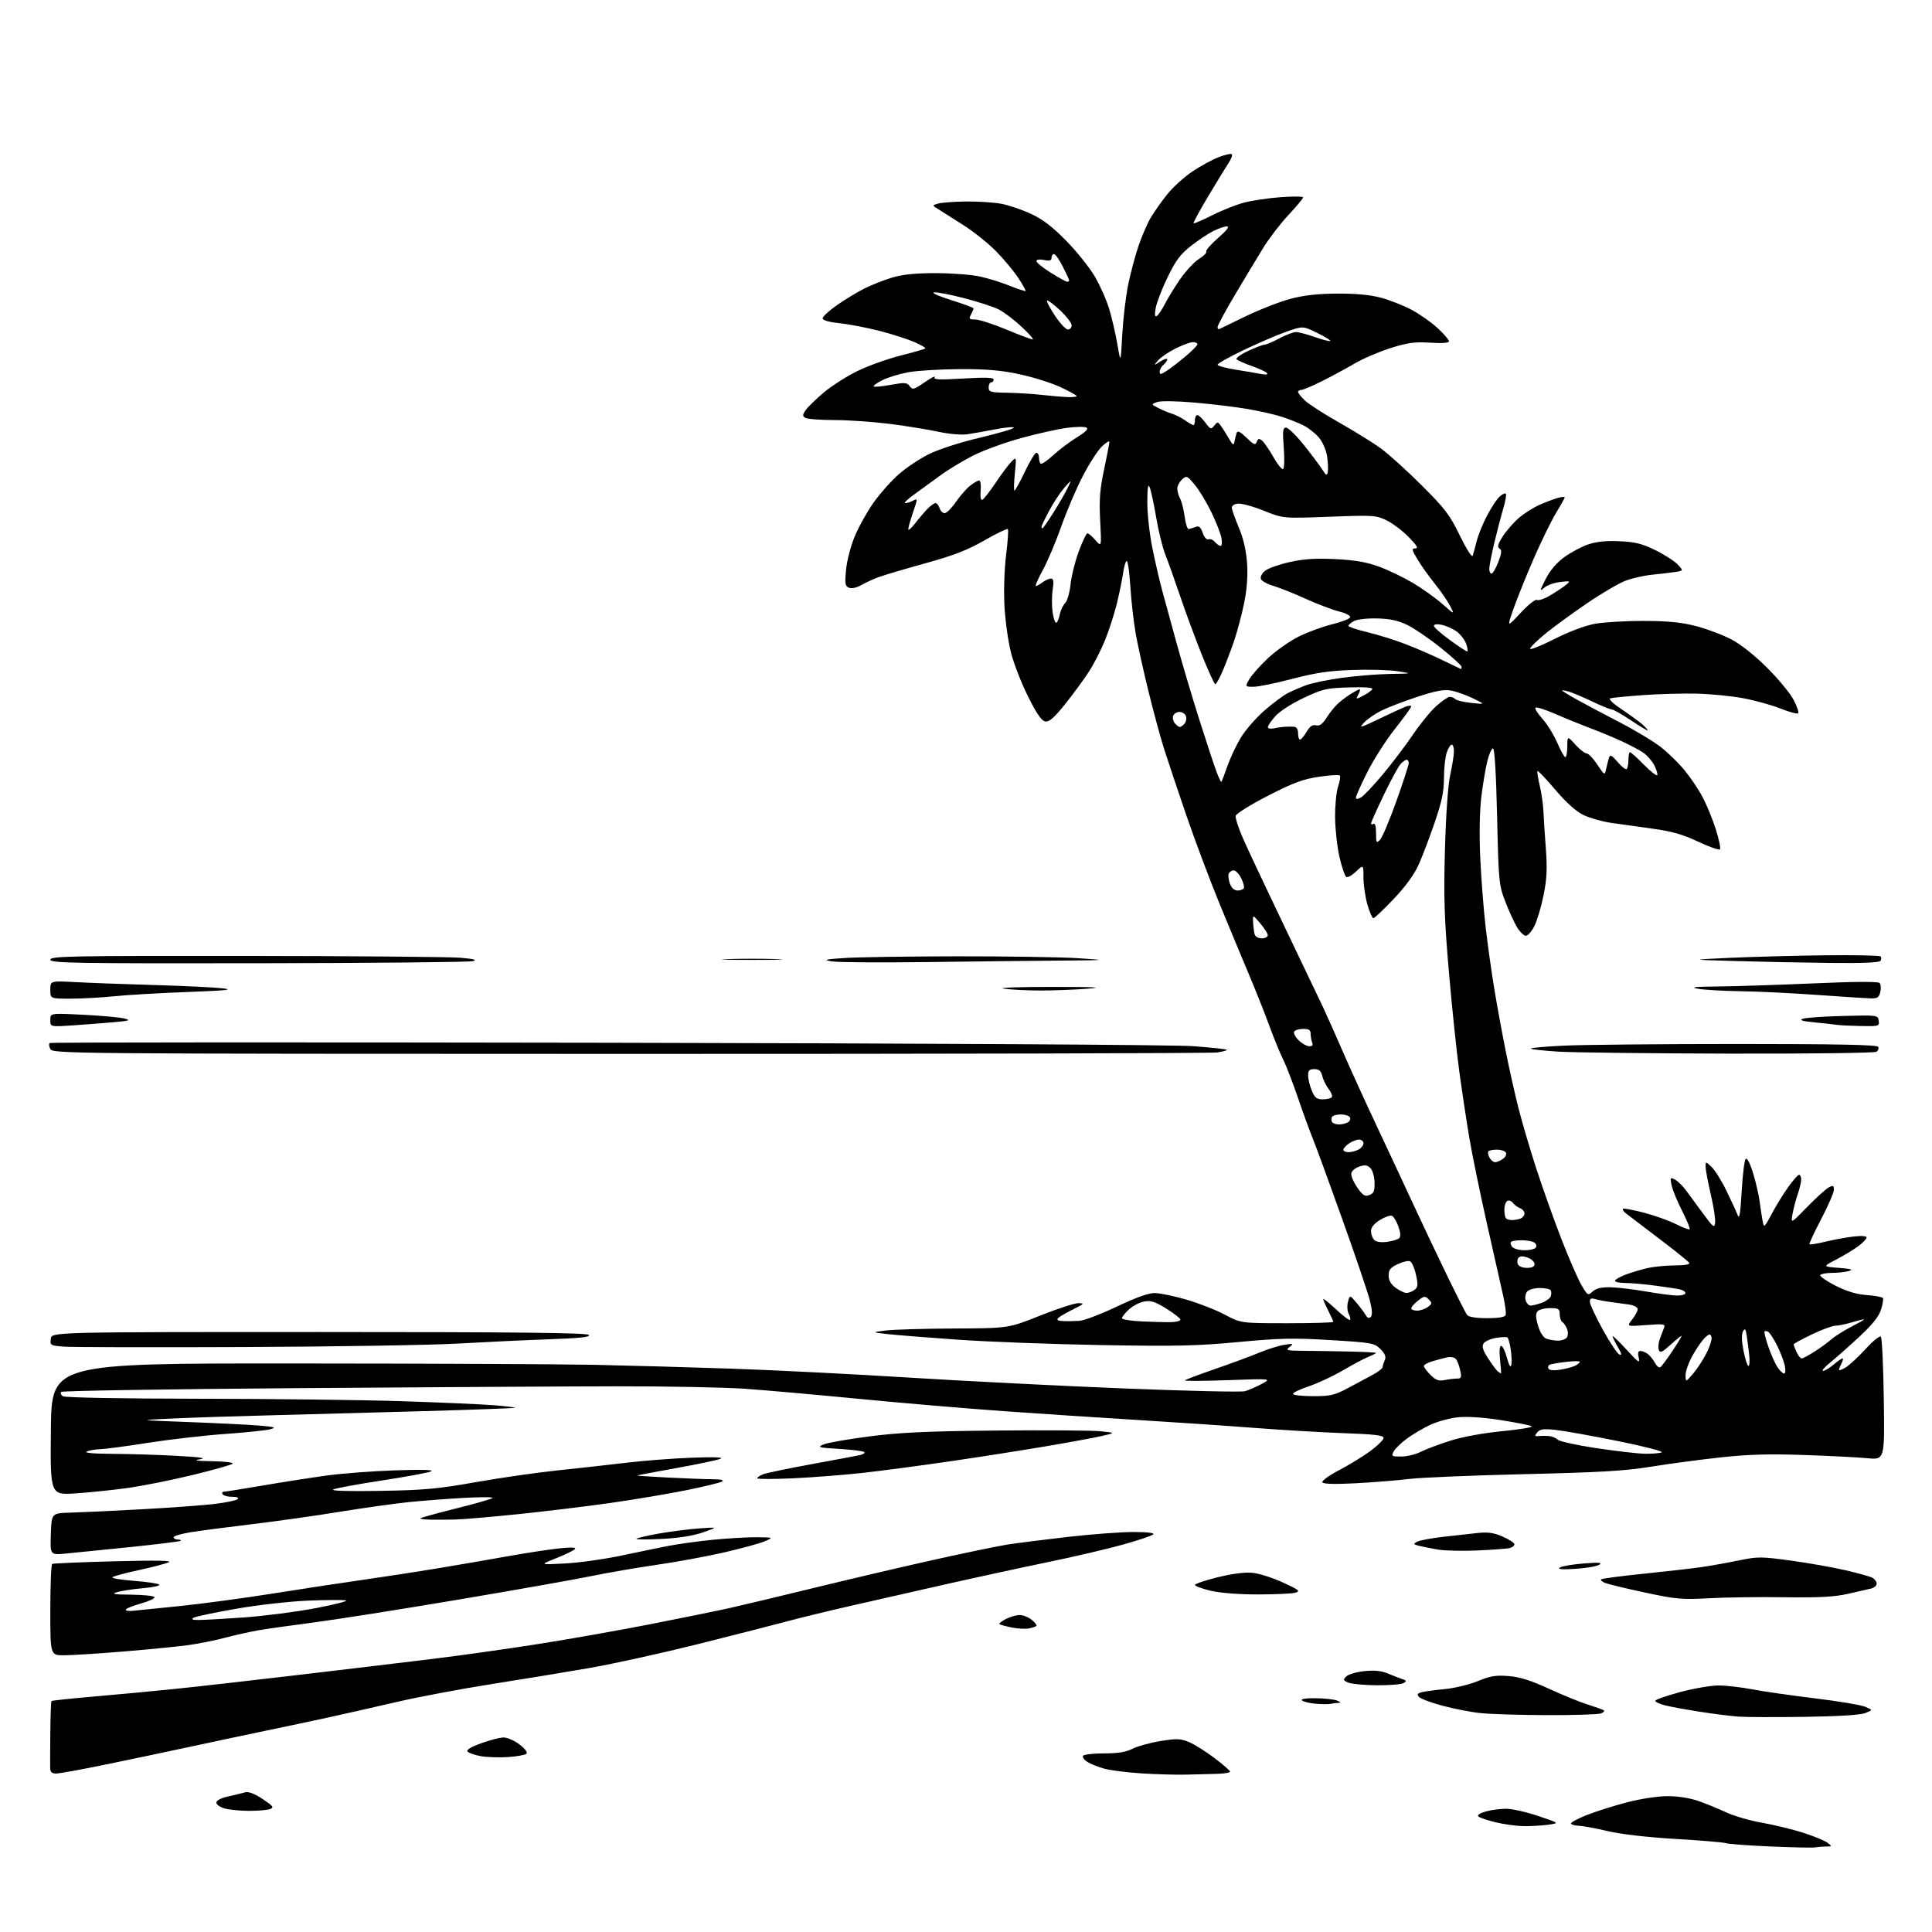 <?xml version="1.0" encoding="UTF-8" standalone="no"?>
<!-- Filename: 101e753f45c2db1d91d6eed7a93415293d1c7ed4bb3839187ea9cbce6f5db220.svg -->
<!-- Created with https://svgstud.io -->
<svg
  version="1.1"
  xmlns="http://www.w3.org/2000/svg"
  xmlns:xlink="http://www.w3.org/1999/xlink"
  xmlns:svg="http://www.w3.org/2000/svg"
  xmlns:rdf="http://www.w3.org/1999/02/22-rdf-syntax-ns#"
  xmlns:cc="http://creativecommons.org/ns#"
  xmlns:dc="http://purl.org/dc/elements/1.1/"
  viewBox="0 0 768 768"
  width="768"
  height="768"
  role="img"
  aria-labelledby="titleID descID"
>
  <title id="titleID">create a pattern of a sunset on the beach that has palm trees on the sides with the sun  setting over the horizon in the background</title>
  <desc id="descID">AI-generated SVG illustration: create a pattern of a sunset on the beach that has palm trees on the sides with the sun  setting over the horizon in the background, created on https://svgstud.io</desc>

  <rect width="100%" height="100%" fill="white" />


  <path stroke="none" fill="black" fill-rule="evenodd" d="M721.50,734.37C720.40,734.55 712.30,734.38 703.50,733.99C694.70,733.60 686.83,733.01 686.00,732.68C685.17,732.36 676.24,731.61 666.15,731.01C654.88,730.35 644.47,729.15 639.15,727.91C634.39,726.79 629.25,725.84 627.71,725.78C626.18,725.73 624.72,725.36 624.47,724.95C624.22,724.54 626.96,723.03 630.56,721.59C634.16,720.15 641.41,717.85 646.66,716.48C652.25,715.03 659.01,714.00 662.95,714.00C667.00,714.00 671.84,714.76 675.09,715.90C678.07,716.94 683.05,718.98 686.17,720.43C689.29,721.89 695.75,723.76 700.54,724.59C705.33,725.43 712.68,727.22 716.87,728.57C721.07,729.92 725.37,731.70 726.44,732.51C728.32,733.95 728.31,734.00 725.94,734.01C724.60,734.02 722.60,734.18 721.50,734.37zM605.61,725.92C602.80,725.87 597.81,725.18 594.52,724.39C591.23,723.59 588.14,722.54 587.65,722.05C587.13,721.53 588.37,720.71 590.63,720.09C592.76,719.49 596.39,719.01 598.70,719.01C601.01,719.00 606.74,720.29 611.43,721.87C619.96,724.73 619.96,724.73 615.34,725.37C612.80,725.71 608.42,725.96 605.61,725.92zM99.00,719.84C95.42,719.83 91.04,719.40 89.25,718.88C87.46,718.37 86.00,717.32 86.00,716.55C86.00,715.71 87.87,714.75 90.75,714.10C93.36,713.52 96.40,712.78 97.50,712.47C98.79,712.10 101.23,713.04 104.39,715.14C108.58,717.91 109.01,718.48 107.39,719.12C106.35,719.53 102.58,719.85 99.00,719.84zM471.50,705.44C467.65,705.54 459.77,705.32 454.00,704.97C448.23,704.61 441.48,703.76 439.00,703.08C436.52,702.40 433.47,701.18 432.22,700.37C430.96,699.57 430.20,698.48 430.53,697.96C430.85,697.43 434.60,697.00 438.85,697.00C444.39,697.00 447.60,696.48 450.20,695.15C452.20,694.13 457.20,692.76 461.31,692.09C467.77,691.05 469.32,691.11 472.63,692.49C474.73,693.37 479.27,696.21 482.70,698.79C486.14,701.38 488.96,703.84 488.98,704.25C488.99,704.66 486.64,705.06 483.75,705.13C480.86,705.21 475.35,705.35 471.50,705.44zM22.31,705.00C20.60,705.00 19.99,704.42 19.94,702.75C19.91,701.51 19.94,695.11 20.00,688.53C20.06,681.94 20.27,676.39 20.48,676.19C20.68,675.99 28.19,675.19 37.17,674.41C46.15,673.64 60.25,672.32 68.50,671.48C76.75,670.65 98.80,668.16 117.50,665.95C136.20,663.75 160.72,660.81 172.00,659.43C183.28,658.05 202.29,655.37 214.26,653.48C226.22,651.59 246.25,648.05 258.76,645.60C271.27,643.15 285.55,640.23 290.50,639.12C295.45,638.01 310.53,634.40 324.00,631.11C337.48,627.82 358.63,622.86 371.00,620.10C383.38,617.35 396.63,614.59 400.45,613.99C404.28,613.39 415.08,612.02 424.45,610.95C433.83,609.88 445.53,609.00 450.45,609.00C456.04,609.00 459.04,609.35 458.45,609.94C457.93,610.46 452.55,612.27 446.50,613.97C440.45,615.67 426.95,618.83 416.50,620.98C406.05,623.14 387.60,627.14 375.50,629.88C363.40,632.62 346.52,636.45 338.00,638.39C329.48,640.33 318.23,643.07 313.00,644.48C307.77,645.88 291.84,649.96 277.58,653.53C263.33,657.10 243.98,661.37 234.58,663.01C225.19,664.64 207.60,667.54 195.50,669.44C183.40,671.34 166.53,674.51 158.00,676.49C149.47,678.47 137.32,681.22 131.00,682.61C124.67,683.99 113.20,686.43 105.50,688.02C97.80,689.62 84.08,692.53 75.00,694.49C65.92,696.45 50.88,699.61 41.56,701.52C32.25,703.44 23.59,705.00 22.31,705.00zM201.93,698.46C198.39,698.68 193.58,698.53 191.23,698.12C188.88,697.70 186.50,696.90 185.93,696.33C185.23,695.63 186.89,694.58 191.20,693.00C194.67,691.73 198.71,690.68 200.19,690.68C201.67,690.67 204.52,691.92 206.52,693.45C208.70,695.11 209.80,696.60 209.26,697.14C208.77,697.63 205.47,698.23 201.93,698.46zM717.50,682.47C705.95,682.64 694.02,682.60 691.00,682.38C687.98,682.16 681.00,681.28 675.50,680.41C670.00,679.55 663.81,678.41 661.75,677.88C659.69,677.35 658.00,676.55 658.00,676.10C658.00,675.65 662.42,674.10 667.83,672.64C673.24,671.19 680.10,670.00 683.08,670.00C686.06,670.00 692.06,670.68 696.41,671.51C700.76,672.35 712.00,673.96 721.39,675.11C730.78,676.25 739.82,677.76 741.48,678.47C744.50,679.75 744.50,679.75 741.50,680.96C739.59,681.73 730.87,682.28 717.50,682.47zM615.00,681.79C604.27,681.76 592.35,681.39 588.50,680.98C584.65,680.58 577.81,679.24 573.29,678.02C568.78,676.80 564.60,675.22 564.01,674.52C563.21,673.54 563.50,673.09 565.22,672.66C566.48,672.35 570.65,671.79 574.50,671.42C578.35,671.04 584.20,669.62 587.50,668.25C592.41,666.22 594.62,665.86 599.68,666.26C604.16,666.62 608.55,668.00 615.68,671.28C621.08,673.77 627.98,676.58 631.00,677.53C634.02,678.49 636.92,679.51 637.43,679.81C637.95,680.10 637.50,680.69 636.43,681.10C635.37,681.52 625.73,681.83 615.00,681.79zM528.83,677.32C528.10,677.49 525.48,677.47 523.00,677.26C520.52,677.05 518.07,676.45 517.55,675.94C516.96,675.35 519.03,675.03 523.05,675.07C526.60,675.11 530.40,675.53 531.50,676.00C533.10,676.69 533.16,676.87 531.83,676.93C530.91,676.97 529.56,677.14 528.83,677.32zM547.50,669.92C542.55,669.89 537.41,669.44 536.07,668.90C533.89,668.03 533.80,667.77 535.16,666.41C536.00,665.57 539.24,664.62 542.36,664.30C546.37,663.89 549.14,664.17 551.77,665.27C553.82,666.13 556.39,667.12 557.47,667.47C559.12,668.00 559.20,668.26 557.97,669.04C557.16,669.55 552.45,669.95 547.50,669.92zM25.44,658.00C20.00,658.00 20.00,658.00 20.00,640.06C20.00,630.19 20.34,621.92 20.75,621.68C21.16,621.45 32.30,620.98 45.50,620.64C62.64,620.20 68.79,620.33 67.00,621.07C65.62,621.65 60.23,623.05 55.00,624.18C49.77,625.31 45.14,626.56 44.70,626.97C44.26,627.37 48.08,628.02 53.20,628.41C58.31,628.79 62.86,629.46 63.30,629.90C63.74,630.34 60.81,630.99 56.80,631.34C52.78,631.69 48.15,632.40 46.50,632.91C44.12,633.64 45.30,633.85 52.19,633.91C56.97,633.96 61.12,634.39 61.42,634.87C61.72,635.35 59.27,636.50 55.98,637.43C52.69,638.35 50.00,639.45 50.00,639.88C50.00,640.30 51.24,640.51 52.75,640.33C54.26,640.16 62.47,639.32 71.00,638.48C79.53,637.63 96.40,635.37 108.50,633.45C120.60,631.52 137.03,629.03 145.00,627.90C152.97,626.77 166.03,624.76 174.00,623.44C181.97,622.11 194.57,619.94 202.00,618.61C209.43,617.28 218.65,615.87 222.50,615.48C227.35,614.99 229.19,615.10 228.50,615.82C227.95,616.39 224.57,618.03 221.00,619.45C214.50,622.04 214.50,622.04 224.50,621.51C230.00,621.23 239.90,619.86 246.50,618.47C253.10,617.08 261.65,615.32 265.50,614.56C269.35,613.79 277.42,612.68 283.42,612.08C289.43,611.49 297.31,611.04 300.92,611.08C307.50,611.16 307.50,611.16 304.02,612.68C302.11,613.51 294.91,615.49 288.02,617.07C281.14,618.66 268.98,620.90 261.00,622.05C253.03,623.20 241.32,625.22 235.00,626.53C228.68,627.84 204.82,632.06 182.00,635.91C159.18,639.76 133.30,643.84 124.50,644.98C115.70,646.12 105.80,647.53 102.50,648.11C99.20,648.69 93.35,650.00 89.50,651.02C85.65,652.05 79.12,653.36 75.00,653.94C70.88,654.51 59.26,655.66 49.19,656.49C39.12,657.32 28.43,658.00 25.44,658.00zM409.00,647.33C407.62,647.60 404.53,647.42 402.11,646.94C399.70,646.45 397.52,645.85 397.27,645.60C397.02,645.35 398.18,644.44 399.86,643.57C401.53,642.71 404.00,642.00 405.34,642.00C406.68,642.00 408.84,642.86 410.14,643.91C411.44,644.97 412.27,646.05 412.00,646.33C411.72,646.61 410.37,647.06 409.00,647.33zM78.81,643.97C80.63,643.99 88.73,643.54 96.81,642.97C104.89,642.40 117.80,640.74 125.50,639.27C133.20,637.80 138.60,636.41 137.50,636.18C136.40,635.95 129.65,635.99 122.50,636.27C115.34,636.56 102.54,638.00 94.00,639.49C85.47,640.97 77.83,642.58 77.00,643.06C75.92,643.69 76.43,643.95 78.81,643.97zM679.50,635.32C668.59,635.92 666.27,635.71 654.00,633.08C646.58,631.49 639.41,629.77 638.08,629.26C636.75,628.75 636.07,628.08 636.58,627.77C637.09,627.46 644.70,626.47 653.50,625.57C662.30,624.66 672.42,623.51 676.00,623.00C679.58,622.50 686.27,621.31 690.87,620.36C698.81,618.73 699.92,618.73 711.87,620.36C718.82,621.31 728.55,623.02 733.50,624.17C738.45,625.31 743.29,626.66 744.25,627.16C745.21,627.66 746.00,628.72 746.00,629.52C746.00,630.31 744.99,631.20 743.75,631.48C742.51,631.77 738.35,632.72 734.50,633.59C729.20,634.80 723.14,635.12 709.50,634.93C699.60,634.78 686.10,634.96 679.50,635.32zM500.00,633.81C492.40,633.82 485.05,633.24 481.25,632.34C477.81,631.53 475.00,630.49 475.00,630.04C475.00,629.59 479.07,628.22 484.04,626.99C489.75,625.58 494.85,624.92 497.86,625.21C500.48,625.46 505.93,627.20 509.98,629.06C516.43,632.03 517.04,632.53 514.92,633.12C513.59,633.50 506.88,633.81 500.00,633.81zM626.19,623.64C620.84,623.98 618.97,623.82 620.06,623.12C620.91,622.57 625.19,621.84 629.56,621.50C635.71,621.02 637.09,621.14 635.69,622.02C634.70,622.65 630.42,623.38 626.19,623.64zM26.21,617.56C19.92,618.17 19.92,618.17 20.21,609.83C20.50,601.50 20.50,601.50 28.00,601.30C32.12,601.19 44.72,600.60 56.00,599.98C67.28,599.37 80.33,598.42 85.00,597.88C89.67,597.33 93.93,596.46 94.45,595.94C95.05,595.35 94.23,595.00 92.26,595.00C90.53,595.00 88.84,594.55 88.50,594.00C88.16,593.45 88.33,593.00 88.88,593.00C89.43,593.00 96.32,591.90 104.19,590.56C112.06,589.21 123.57,587.41 129.77,586.56C135.96,585.70 148.34,584.77 157.27,584.48C167.97,584.13 172.77,584.27 171.36,584.90C170.18,585.43 161.40,587.05 151.86,588.51C142.31,589.96 133.60,591.57 132.50,592.07C131.24,592.64 138.13,592.86 151.00,592.65C168.54,592.36 174.03,591.86 189.02,589.20C198.66,587.49 213.28,585.38 221.52,584.52C229.76,583.66 242.12,582.28 249.00,581.46C255.88,580.64 267.57,579.73 275.00,579.46C283.77,579.13 287.77,579.28 286.41,579.88C285.26,580.40 277.29,582.07 268.69,583.61C260.10,585.14 253.16,586.47 253.28,586.57C253.40,586.66 258.90,587.01 265.50,587.35C272.10,587.69 279.98,587.99 283.00,588.01C286.64,588.05 287.99,588.36 287.00,588.94C286.18,589.42 279.73,590.98 272.68,592.41C265.63,593.83 252.13,596.10 242.68,597.45C233.23,598.79 216.72,600.79 206.00,601.90C195.28,603.00 184.03,603.97 181.00,604.04C177.97,604.11 173.51,604.13 171.08,604.09C168.65,604.04 166.88,603.79 167.14,603.53C167.40,603.27 173.81,601.51 181.38,599.62C188.96,597.73 195.46,595.86 195.83,595.47C196.20,595.08 191.10,595.06 184.50,595.43C177.90,595.79 168.00,596.55 162.50,597.11C157.00,597.67 144.62,599.40 135.00,600.97C125.38,602.54 109.62,604.76 100.00,605.91C90.38,607.05 79.46,608.49 75.75,609.09C72.04,609.69 69.00,610.59 69.00,611.09C69.00,611.59 69.75,612.00 70.67,612.00C71.58,612.00 72.11,612.22 71.85,612.49C71.58,612.75 62.62,613.87 51.93,614.97C41.24,616.06 29.67,617.23 26.21,617.56zM587.50,616.33C581.45,616.61 574.26,616.44 571.51,615.97C568.77,615.49 565.40,614.82 564.03,614.47C561.82,613.92 561.73,613.73 563.26,612.88C564.21,612.34 568.92,611.46 573.74,610.90C578.56,610.35 584.82,609.66 587.66,609.36C591.55,608.96 593.95,609.33 597.41,610.86C599.93,611.97 602.00,613.33 602.00,613.88C602.00,614.42 601.21,615.08 600.25,615.35C599.29,615.62 593.55,616.06 587.50,616.33zM263.25,611.74C257.61,612.03 253.00,612.02 253.00,611.73C253.00,611.45 256.94,610.50 261.75,609.64C266.56,608.79 273.88,607.85 278.00,607.56C285.50,607.04 285.50,607.04 279.50,609.13C275.63,610.48 269.86,611.40 263.25,611.74zM30.03,593.64C19.97,594.30 19.97,594.30 20.23,568.13C20.50,541.96 20.50,541.96 116.00,542.00C168.53,542.02 222.53,542.26 236.00,542.53C249.47,542.81 274.00,543.49 290.50,544.05C307.00,544.61 338.55,546.19 360.61,547.57C382.66,548.95 421.32,550.91 446.50,551.92C471.69,552.94 493.49,553.43 494.95,553.02C496.40,552.60 499.37,551.30 501.55,550.13C505.50,548.01 505.50,548.01 488.00,548.64C478.38,548.98 470.73,549.02 471.00,548.72C471.27,548.42 476.68,546.39 483.00,544.20C489.32,542.02 497.20,539.11 500.50,537.73C503.80,536.35 508.30,534.94 510.50,534.59C514.17,534.01 514.34,534.08 512.61,535.44C510.89,536.79 511.44,536.93 518.61,536.98C522.95,537.00 531.11,537.13 536.75,537.26C542.39,537.39 547.00,537.64 547.00,537.80C547.00,537.97 545.54,538.72 543.75,539.46C541.96,540.21 537.36,542.66 533.53,544.91C529.70,547.15 523.73,549.92 520.28,551.07C516.83,552.22 514.00,553.58 514.00,554.08C514.00,554.59 517.55,555.00 521.90,555.00C528.83,555.00 530.51,554.62 535.65,551.88C538.87,550.16 543.30,547.79 545.50,546.61C547.70,545.43 549.54,544.03 549.59,543.49C549.63,542.94 550.03,541.67 550.48,540.66C551.06,539.33 550.59,538.13 548.75,536.29C546.33,533.88 545.42,533.71 528.95,532.71C514.23,531.81 508.81,531.93 492.25,533.48C475.82,535.03 467.41,535.21 437.66,534.69C418.32,534.34 392.82,533.39 381.00,532.56C369.18,531.74 356.57,530.73 353.00,530.34C346.50,529.61 346.50,529.61 352.00,528.90C355.02,528.52 367.26,528.15 379.20,528.10C400.89,528.00 400.89,528.00 413.40,523.00C420.28,520.25 427.17,518.01 428.71,518.03C431.20,518.06 430.99,518.31 426.64,520.45C423.96,521.76 421.28,523.32 420.69,523.91C419.90,524.70 420.43,525.04 422.55,525.15C424.17,525.23 427.07,525.19 429.00,525.07C430.93,524.95 437.62,522.41 443.87,519.43C451.25,515.91 456.54,514.00 458.92,514.00C460.93,514.00 466.60,515.16 471.52,516.59C476.43,518.01 483.34,520.71 486.87,522.59C493.30,526.00 493.30,526.00 511.65,526.00C521.74,526.00 530.00,525.76 530.00,525.46C530.00,525.16 529.10,523.16 528.00,521.00C526.90,518.84 526.00,516.78 526.00,516.40C526.00,516.03 528.28,517.86 531.07,520.46C533.85,523.07 536.36,524.97 536.65,524.69C536.93,524.40 536.70,523.30 536.13,522.24C535.55,521.15 535.42,519.08 535.84,517.51C536.59,514.72 536.59,514.72 539.27,517.91C540.75,519.67 542.39,521.87 542.92,522.80C543.57,523.95 544.21,524.17 544.90,523.49C545.60,522.79 545.49,520.74 544.55,516.99C543.80,513.97 538.92,499.57 533.71,485.00C528.51,470.43 523.24,456.02 522.01,453.00C520.77,449.98 518.03,442.46 515.92,436.29C513.81,430.12 511.16,423.28 510.04,421.08C508.92,418.88 506.46,412.90 504.59,407.79C502.72,402.68 499.09,393.55 496.53,387.50C493.98,381.45 488.74,368.85 484.89,359.50C481.04,350.15 475.04,334.18 471.55,324.00C468.07,313.82 464.07,301.90 462.68,297.50C461.28,293.10 458.53,282.92 456.55,274.87C454.57,266.82 452.28,256.47 451.46,251.87C450.65,247.27 449.69,238.89 449.34,233.25C448.98,227.61 448.34,223.00 447.91,223.00C447.48,223.00 446.83,225.14 446.46,227.75C446.10,230.36 444.95,235.93 443.92,240.11C442.88,244.30 440.76,250.82 439.22,254.61C437.67,258.40 434.81,263.98 432.86,267.00C430.91,270.02 426.68,275.78 423.48,279.80C419.14,285.22 417.11,287.02 415.57,286.80C414.07,286.58 412.19,283.90 408.73,277.00C406.10,271.77 403.03,263.90 401.90,259.50C400.77,255.10 399.59,246.71 399.28,240.85C398.97,234.77 399.25,226.06 399.95,220.52C400.62,215.19 400.93,210.60 400.64,210.31C400.35,210.02 396.15,212.05 391.31,214.82C384.60,218.66 379.04,220.82 368.00,223.87C360.02,226.08 351.70,228.54 349.50,229.33C347.30,230.12 344.11,231.57 342.42,232.56C340.60,233.61 338.60,234.06 337.53,233.65C335.94,233.04 335.79,232.13 336.32,226.48C336.66,222.81 338.20,216.97 339.85,213.03C341.46,209.20 344.85,203.16 347.38,199.62C349.91,196.08 354.34,191.10 357.24,188.55C360.13,186.00 365.48,182.42 369.12,180.59C373.01,178.64 381.36,175.93 389.37,174.03C396.87,172.25 403.00,170.44 403.00,170.01C403.00,169.58 399.74,169.87 395.75,170.64C391.76,171.42 386.67,172.31 384.44,172.64C382.14,172.97 377.15,172.52 372.94,171.61C368.85,170.73 360.19,169.33 353.70,168.50C347.21,167.68 337.31,166.99 331.70,166.98C326.09,166.98 320.88,166.58 320.12,166.09C318.95,165.36 318.98,164.87 320.29,163.00C321.14,161.79 324.33,158.68 327.39,156.09C330.44,153.51 336.39,149.69 340.61,147.61C344.83,145.52 352.58,142.72 357.82,141.39C363.07,140.06 367.57,138.77 367.82,138.51C368.08,138.26 366.08,137.10 363.39,135.93C360.70,134.76 354.45,132.77 349.50,131.50C344.55,130.24 337.46,128.88 333.75,128.48C329.44,128.03 327.00,127.32 327.00,126.53C327.00,125.85 329.59,123.48 332.75,121.27C335.91,119.06 340.77,116.11 343.54,114.72C346.32,113.32 351.27,111.37 354.54,110.37C358.81,109.08 363.77,108.58 372.00,108.58C378.32,108.59 386.20,109.19 389.50,109.91C392.80,110.63 398.16,112.29 401.42,113.61C404.67,114.92 407.49,115.85 407.67,115.67C407.85,115.49 406.54,113.14 404.76,110.45C402.98,107.76 399.03,103.02 395.99,99.91C392.95,96.80 387.09,92.12 382.98,89.50C378.87,86.88 374.38,84.04 373.00,83.17C370.50,81.61 370.50,81.61 373.00,80.90C374.38,80.52 379.38,80.15 384.11,80.10C388.85,80.04 395.15,80.46 398.11,81.02C401.07,81.58 406.39,83.40 409.93,85.05C414.58,87.23 418.46,90.21 423.93,95.81C428.09,100.06 433.20,106.46 435.27,110.02C437.35,113.59 439.92,119.42 440.98,123.00C442.05,126.58 443.50,132.88 444.20,137.00C445.49,144.50 445.49,144.50 446.12,133.00C446.47,126.67 447.52,117.77 448.46,113.20C449.39,108.64 451.24,101.71 452.56,97.81C453.89,93.91 456.06,88.86 457.39,86.61C458.72,84.35 461.66,80.16 463.94,77.31C466.22,74.45 470.75,70.33 474.02,68.15C477.28,65.97 482.00,63.40 484.50,62.45C487.00,61.49 489.32,60.99 489.66,61.32C489.99,61.66 489.44,63.19 488.42,64.72C487.40,66.25 483.76,72.20 480.32,77.96C476.89,83.71 474.24,88.57 474.44,88.77C474.63,88.97 477.99,87.52 481.90,85.55C485.80,83.58 491.52,81.32 494.60,80.52C497.68,79.71 504.21,78.75 509.10,78.38C514.00,78.02 518.00,78.06 518.00,78.48C518.00,78.90 515.38,82.04 512.18,85.46C508.98,88.89 504.45,94.79 502.12,98.59C499.78,102.39 494.75,110.75 490.93,117.17C487.12,123.59 484.00,129.37 484.00,130.01C484.00,130.64 484.34,130.99 484.75,130.78C485.16,130.57 489.96,128.24 495.41,125.62C500.86,122.99 508.73,119.93 512.91,118.81C518.22,117.39 523.81,116.76 531.50,116.71C538.87,116.66 544.61,117.20 548.89,118.33C552.40,119.27 557.92,121.44 561.16,123.17C564.40,124.89 569.06,128.18 571.53,130.47C573.99,132.76 576.00,135.10 576.00,135.67C576.00,136.33 573.30,136.53 568.54,136.22C562.37,135.83 559.63,136.20 552.79,138.36C548.23,139.80 541.80,142.56 538.50,144.50C535.20,146.43 529.36,149.59 525.53,151.51C521.69,153.43 517.98,155.00 517.28,155.00C516.58,155.00 516.00,155.37 516.00,155.81C516.00,156.26 517.24,157.80 518.75,159.23C520.26,160.67 526.43,164.63 532.46,168.04C538.48,171.45 545.91,176.06 548.96,178.28C552.00,180.51 559.28,187.09 565.12,192.91C574.45,202.21 576.30,204.65 580.33,212.93C582.88,218.18 585.14,221.73 585.41,220.93C585.68,220.15 586.41,217.47 587.04,215.00C587.67,212.53 589.54,207.94 591.20,204.81C592.86,201.67 595.07,198.34 596.12,197.40C597.16,196.45 598.27,195.94 598.58,196.25C598.90,196.57 598.44,199.23 597.57,202.16C596.70,205.10 595.09,211.27 593.99,215.89C592.90,220.50 592.00,225.11 592.00,226.14C592.00,227.16 592.41,228.00 592.92,228.00C593.42,228.00 594.62,225.94 595.59,223.41C596.97,219.80 597.07,218.66 596.07,218.05C595.11,217.45 595.40,216.33 597.29,213.34C598.65,211.18 601.48,207.91 603.58,206.06C605.68,204.22 609.40,201.83 611.85,200.74C614.29,199.66 617.58,198.41 619.15,197.96C620.72,197.51 622.00,197.39 622.00,197.69C622.00,197.99 620.45,200.78 618.56,203.89C616.67,207.00 612.68,215.16 609.69,222.02C606.71,228.89 603.08,237.88 601.64,242.00C599.01,249.50 599.01,249.50 604.45,243.65C607.47,240.40 610.36,238.11 610.97,238.48C611.57,238.85 613.96,238.03 616.28,236.65C618.60,235.28 621.40,233.41 622.50,232.51C624.41,230.94 624.30,230.89 620.17,231.35C617.79,231.61 614.92,232.66 613.79,233.67C611.98,235.28 612.06,234.88 614.39,230.25C616.11,226.84 618.70,223.77 621.77,221.52C624.37,219.61 628.67,217.32 631.32,216.42C634.63,215.30 638.54,214.90 643.84,215.15C650.04,215.43 652.82,216.13 658.06,218.71C661.64,220.47 665.62,223.03 666.90,224.39C669.22,226.87 669.22,226.87 665.86,227.38C664.01,227.66 659.90,228.15 656.73,228.46C653.56,228.77 648.79,229.85 646.13,230.86C643.48,231.87 636.62,235.89 630.90,239.79C625.18,243.69 617.83,249.05 614.57,251.69C611.32,254.34 608.45,257.09 608.22,257.82C607.98,258.55 612.22,256.89 617.64,254.15C623.65,251.10 630.04,248.69 634.00,247.97C637.58,247.32 646.35,246.80 653.50,246.83C663.26,246.86 668.45,247.38 674.31,248.91C678.61,250.03 684.91,252.42 688.31,254.21C692.08,256.20 697.63,260.61 702.51,265.49C706.92,269.89 711.63,275.61 712.98,278.20C714.34,280.78 715.15,283.19 714.79,283.54C714.43,283.90 711.30,283.06 707.82,281.67C704.34,280.28 697.67,278.43 692.98,277.56C688.29,276.68 679.97,275.86 674.48,275.73C668.99,275.60 659.33,275.87 653.00,276.33C646.67,276.79 640.88,277.36 640.12,277.60C639.30,277.86 641.14,279.63 644.62,281.96C647.86,284.12 651.51,286.77 652.75,287.85C653.99,288.93 655.00,290.05 655.00,290.32C655.00,290.60 652.04,288.84 648.42,286.41C644.80,283.99 641.32,282.00 640.67,282.00C640.03,282.00 636.58,280.60 633.00,278.89C629.42,277.18 625.26,275.41 623.75,274.96C622.24,274.51 621.00,274.30 621.00,274.49C621.00,274.69 623.59,276.29 626.75,278.05C629.91,279.81 637.63,283.91 643.90,287.16C650.17,290.41 657.60,294.89 660.40,297.12C663.21,299.34 667.40,303.47 669.72,306.29C672.04,309.11 675.26,313.91 676.86,316.96C678.47,320.01 680.82,325.75 682.08,329.73C683.34,333.70 684.07,337.26 683.70,337.64C683.32,338.01 679.39,336.62 674.96,334.54C668.81,331.65 664.49,330.43 656.70,329.38C651.09,328.61 643.66,327.57 640.19,327.06C636.72,326.54 631.87,325.15 629.41,323.96C626.50,322.55 622.61,319.05 618.26,313.94C614.59,309.62 611.40,306.26 611.18,306.49C610.96,306.71 611.35,309.28 612.05,312.20C612.75,315.11 613.42,319.75 613.54,322.50C613.65,325.25 614.09,332.02 614.51,337.54C615.10,345.38 614.90,349.40 613.57,355.95C612.64,360.56 610.99,366.06 609.92,368.17C608.84,370.27 607.33,372.00 606.56,372.00C605.79,372.00 604.23,370.49 603.09,368.65C601.96,366.81 599.84,362.20 598.38,358.40C595.83,351.75 595.72,350.53 595.12,324.50C594.73,307.58 594.13,297.50 593.50,297.50C592.95,297.50 591.94,299.75 591.25,302.50C590.57,305.25 589.50,311.55 588.88,316.50C588.19,322.04 588.00,331.26 588.40,340.50C588.76,348.75 589.73,361.35 590.56,368.50C591.38,375.65 592.96,386.90 594.07,393.50C595.17,400.10 597.18,411.05 598.54,417.83C599.90,424.61 602.16,434.74 603.57,440.33C604.99,445.92 608.19,456.80 610.69,464.50C613.19,472.20 617.68,484.80 620.67,492.50C623.66,500.20 627.25,508.45 628.64,510.83C631.10,515.03 631.23,515.10 633.14,513.37C634.55,512.10 636.59,511.63 640.30,511.72C643.16,511.78 649.55,512.55 654.50,513.42C659.45,514.28 664.96,515.00 666.75,515.00C668.54,515.00 670.00,514.56 670.00,514.02C670.00,513.48 668.99,512.81 667.75,512.54C666.51,512.27 661.98,511.58 657.68,511.02C653.38,510.46 648.09,510.00 645.93,510.00C643.77,510.00 642.00,509.61 642.00,509.14C642.00,508.66 643.91,507.55 646.25,506.67C648.59,505.80 652.52,504.62 655.00,504.06C657.48,503.51 662.34,503.04 665.81,503.02C669.81,503.01 671.89,502.63 671.49,501.99C671.15,501.43 665.68,497.04 659.34,492.24C653.00,487.43 647.10,482.94 646.23,482.26C645.36,481.58 644.87,480.79 645.15,480.51C645.43,480.24 649.17,480.93 653.45,482.05C657.74,483.17 663.49,485.23 666.22,486.61C668.96,488.00 671.41,488.92 671.67,488.66C671.94,488.40 670.58,485.11 668.66,481.34C666.75,477.58 664.87,473.00 664.49,471.16C663.84,468.02 663.93,467.89 665.86,468.93C666.99,469.53 668.98,471.48 670.27,473.26C671.56,475.04 674.62,479.20 677.06,482.50C681.10,487.97 681.53,488.28 681.79,485.98C681.96,484.59 681.17,479.51 680.04,474.69C678.92,469.87 678.00,464.96 678.00,463.79C678.00,461.65 678.00,461.65 680.41,463.91C681.73,465.16 684.38,469.40 686.29,473.34C688.21,477.28 690.20,481.61 690.72,482.96C691.45,484.85 691.83,482.62 692.35,473.50C692.73,466.94 693.44,461.16 693.94,460.66C694.48,460.12 695.65,462.35 696.83,466.20C697.93,469.74 699.12,474.86 699.48,477.57C699.83,480.28 700.37,483.80 700.67,485.39C701.20,488.20 701.31,488.11 704.37,482.39C706.10,479.15 709.05,474.36 710.93,471.75C712.80,469.14 714.71,467.00 715.17,467.00C715.63,467.00 716.00,467.84 716.00,468.87C716.00,469.91 715.39,472.49 714.65,474.62C713.90,476.76 712.97,480.30 712.57,482.50C711.84,486.50 711.84,486.50 718.34,479.83C721.92,476.16 725.78,472.65 726.92,472.04C728.71,471.09 729.00,471.21 729.00,472.95C729.00,474.06 726.73,479.30 723.95,484.60C721.17,489.90 719.08,494.41 719.30,494.63C719.52,494.85 722.36,494.39 725.60,493.60C728.85,492.82 733.86,491.89 736.75,491.55C739.95,491.17 742.00,491.32 742.00,491.91C742.00,492.46 740.54,494.00 738.75,495.34C736.96,496.68 733.02,499.06 730.00,500.64C724.50,503.50 724.50,503.50 731.00,504.00C735.91,504.38 736.89,504.68 735.00,505.24C733.62,505.64 730.61,505.98 728.31,505.99C726.00,505.99 723.88,506.39 723.58,506.86C723.29,507.34 726.00,509.22 729.61,511.06C734.16,513.36 737.99,514.52 742.10,514.81C745.36,515.05 748.24,515.58 748.49,515.99C748.74,516.40 748.40,518.48 747.73,520.63C746.86,523.37 744.27,526.59 738.96,531.51C734.82,535.36 729.64,539.94 727.46,541.70C725.28,543.46 724.03,544.92 724.67,544.95C725.32,544.98 727.18,543.88 728.82,542.50C730.45,541.12 732.08,540.00 732.43,540.00C732.78,540.00 732.60,540.87 732.04,541.93C731.47,543.00 731.00,544.17 731.00,544.55C731.00,544.92 732.24,544.47 733.75,543.54C735.26,542.60 738.83,539.29 741.67,536.18C744.52,533.06 747.22,530.89 747.67,531.34C748.13,531.79 748.65,543.00 748.84,556.24C749.19,580.31 749.19,580.31 742.34,579.66C738.58,579.30 727.17,578.72 717.00,578.38C702.97,577.90 694.88,578.14 683.50,579.39C675.25,580.30 662.88,581.96 656.00,583.08C646.06,584.71 635.81,585.30 606.00,586.00C585.38,586.49 564.74,587.34 560.14,587.91C555.53,588.48 546.04,589.24 539.03,589.61C530.69,590.05 526.07,589.93 525.66,589.26C525.31,588.69 528.23,586.56 532.26,584.45C536.24,582.36 541.86,578.92 544.75,576.80C547.64,574.67 550.00,572.34 550.00,571.60C550.00,570.57 546.45,570.14 534.25,569.71C525.59,569.40 509.50,568.45 498.50,567.60C487.50,566.75 466.80,565.35 452.50,564.48C438.20,563.62 414.13,562.03 399.02,560.96C383.90,559.88 357.80,557.66 341.02,556.03C324.23,554.39 303.98,552.60 296.00,552.05C288.02,551.49 265.52,551.06 246.00,551.08C226.47,551.10 168.80,551.43 117.83,551.81C66.87,552.19 24.80,552.86 24.36,553.30C23.92,553.75 24.22,554.53 25.03,555.04C25.89,555.58 48.44,555.99 79.00,556.02C107.88,556.05 144.10,556.49 159.50,556.99C174.90,557.49 191.45,558.21 196.27,558.60C201.09,558.98 204.89,559.44 204.72,559.61C204.54,559.79 188.45,560.38 168.95,560.94C149.45,561.49 122.03,562.23 108.00,562.59C93.97,562.94 76.20,563.52 68.50,563.88C54.50,564.53 54.50,564.53 75.00,565.29C86.28,565.71 98.88,566.34 103.00,566.68C109.29,567.22 110.02,567.45 107.51,568.14C105.87,568.59 97.77,569.43 89.51,570.02C81.26,570.61 67.47,572.19 58.88,573.54C50.29,574.89 41.74,576.03 39.88,576.07C38.02,576.11 35.60,576.53 34.50,577.00C33.23,577.54 37.08,577.89 45.00,577.93C51.88,577.97 63.35,578.33 70.50,578.73C79.75,579.24 82.35,579.63 79.50,580.08C76.62,580.54 78.00,580.76 84.45,580.86C89.49,580.94 92.98,581.37 92.45,581.85C91.93,582.32 84.75,584.35 76.50,586.35C68.25,588.36 56.68,590.67 50.80,591.49C44.91,592.31 35.56,593.28 30.03,593.64zM315.25,587.65C307.41,588.01 301.00,588.00 301.00,587.63C301.00,587.26 302.11,586.53 303.46,586.01C304.82,585.50 313.48,583.70 322.71,582.01C331.95,580.32 340.57,578.70 341.87,578.42C343.17,578.13 343.93,577.59 343.55,577.21C343.17,576.83 338.72,576.27 333.68,575.97C325.30,575.46 324.75,575.30 327.37,574.19C328.95,573.51 337.19,572.07 345.69,570.98C357.84,569.41 368.63,568.92 396.32,568.66C415.67,568.47 434.20,568.60 437.50,568.94C443.50,569.57 443.50,569.57 438.00,570.83C434.98,571.52 424.85,573.39 415.50,574.97C406.15,576.56 389.05,579.23 377.50,580.92C365.95,582.60 350.43,584.66 343.00,585.49C335.57,586.31 323.09,587.29 315.25,587.65zM557.00,579.00C559.25,579.00 562.75,578.15 564.79,577.12C566.83,576.08 572.15,574.08 576.61,572.68C581.50,571.13 589.76,569.63 597.43,568.89C604.42,568.21 609.54,567.33 608.82,566.94C608.09,566.54 602.55,565.45 596.50,564.50C589.66,563.43 583.26,563.01 579.59,563.39C576.33,563.73 571.38,565.07 568.59,566.38C565.79,567.68 561.61,570.14 559.30,571.84C556.99,573.54 554.61,575.85 554.02,576.97C553.01,578.86 553.22,579.00 557.00,579.00zM653.67,577.88C656.51,577.94 659.60,577.71 660.53,577.35C661.47,576.99 653.93,575.03 643.36,572.89C632.99,570.79 621.79,568.78 618.47,568.42C613.57,567.89 612.18,568.07 611.09,569.40C609.92,570.80 609.99,571.00 611.62,570.85C612.65,570.76 614.48,570.75 615.68,570.84C616.88,570.93 618.45,571.57 619.18,572.28C619.91,572.98 626.80,574.50 634.50,575.65C642.20,576.81 650.83,577.81 653.67,577.88zM574.27,548.60C575.91,548.27 578.13,548.00 579.20,548.00C580.89,548.00 581.06,547.55 580.46,544.75C580.08,542.96 579.32,540.94 578.77,540.26C578.18,539.53 576.69,539.26 575.14,539.60C573.69,539.92 571.04,540.62 569.25,541.17C567.46,541.71 566.00,542.55 566.00,543.03C566.00,543.51 567.19,545.10 568.64,546.55C570.74,548.65 571.90,549.07 574.27,548.60zM673.07,546.00C674.72,544.08 677.15,540.33 678.47,537.67C679.80,535.02 680.63,532.19 680.32,531.38C679.84,530.13 679.47,530.17 677.84,531.64C676.80,532.59 674.60,535.70 672.97,538.56C671.34,541.41 670.02,545.04 670.04,546.62C670.08,549.50 670.08,549.50 673.07,546.00zM596.68,545.98C596.78,545.99 596.60,543.52 596.29,540.50C595.93,537.05 596.10,535.00 596.74,535.00C597.30,535.00 598.34,537.14 599.04,539.75C599.86,542.82 600.47,543.84 600.75,542.63C600.99,541.61 600.90,538.80 600.54,536.41C600.18,534.01 599.57,531.86 599.19,531.63C598.81,531.40 596.75,531.50 594.61,531.86C592.47,532.21 590.27,533.21 589.73,534.07C588.99,535.24 589.47,536.78 591.61,540.07C593.19,542.51 594.94,544.83 595.49,545.23C596.05,545.64 596.58,545.98 596.68,545.98zM709.19,546.00C709.76,546.00 709.87,544.66 709.46,542.75C709.07,540.96 707.69,537.39 706.40,534.82C705.10,532.25 703.55,529.84 702.95,529.47C702.36,529.10 701.67,529.00 701.43,529.24C701.19,529.48 701.86,532.18 702.91,535.24C703.96,538.30 705.59,541.97 706.53,543.40C707.46,544.83 708.66,546.00 709.19,546.00zM620.35,544.45C622.63,544.08 625.29,543.35 626.25,542.85C627.21,542.34 628.00,541.66 628.00,541.33C628.00,541.00 625.46,541.02 622.36,541.39C619.27,541.75 616.33,542.29 615.85,542.59C615.36,542.89 615.25,543.59 615.59,544.14C615.95,544.73 617.89,544.86 620.35,544.45zM659.98,543.51C660.46,543.22 662.65,540.28 664.85,536.99C667.05,533.69 668.66,531.00 668.43,531.00C668.20,531.00 666.21,532.62 664.01,534.61C660.74,537.56 659.91,537.93 659.41,536.62C659.07,535.74 659.25,533.78 659.80,532.26C660.35,530.74 661.10,528.74 661.48,527.82C662.09,526.31 661.40,526.20 654.38,526.73C646.60,527.32 646.60,527.32 648.80,524.52C650.01,522.99 651.00,521.14 651.00,520.41C651.00,519.68 649.54,518.87 647.75,518.60C645.96,518.33 642.70,517.88 640.50,517.60C638.30,517.33 635.49,516.80 634.25,516.44C632.52,515.92 632.00,516.17 632.00,517.51C632.00,518.47 634.32,523.45 637.15,528.58C639.98,533.71 642.95,538.15 643.75,538.46C644.81,538.86 644.63,538.04 643.10,535.45C641.95,533.49 641.02,531.57 641.04,531.19C641.06,530.81 643.55,533.20 646.57,536.50C651.25,541.63 651.96,542.10 651.42,539.75C650.96,537.78 651.17,537.01 652.14,537.03C652.89,537.05 654.21,537.61 655.09,538.28C655.96,538.95 657.22,540.53 657.89,541.78C658.55,543.03 659.49,543.81 659.98,543.51zM695.03,543.00C695.46,543.00 695.60,541.09 695.35,538.75C695.10,536.41 694.66,532.94 694.36,531.03C693.92,528.16 693.66,527.86 692.86,529.28C692.23,530.41 692.31,533.07 693.08,537.00C693.73,540.30 694.61,543.00 695.03,543.00zM716.18,540.00C716.66,540.00 718.95,538.79 721.27,537.31C723.60,535.83 726.62,533.62 728.00,532.41C729.38,531.20 732.86,528.99 735.75,527.50C738.64,526.01 741.00,524.66 741.00,524.49C741.00,524.33 738.90,524.83 736.34,525.60C733.78,526.37 730.73,527.00 729.56,527.00C728.40,527.00 724.19,528.56 720.22,530.46C716.25,532.36 713.00,534.14 713.00,534.41C713.00,534.68 713.52,536.05 714.16,537.45C714.80,538.85 715.71,540.00 716.18,540.00zM97.00,535.47C60.97,535.62 28.88,535.55 25.69,535.32C20.05,534.91 19.89,534.82 20.19,532.20C20.50,529.50 20.50,529.50 126.70,529.50C204.84,529.50 233.20,529.80 234.04,530.64C234.89,531.49 230.94,531.93 218.34,532.38C209.08,532.71 192.72,533.48 182.00,534.09C171.28,534.70 133.03,535.32 97.00,535.47zM619.13,532.93C620.57,532.97 622.21,532.44 622.76,531.75C623.35,531.02 623.43,529.60 622.95,528.35C622.51,527.17 621.66,525.91 621.07,525.54C620.48,525.18 620.00,523.78 620.00,522.44C620.00,520.27 619.57,520.00 616.12,520.00C613.99,520.00 611.76,520.58 611.17,521.30C610.39,522.23 610.46,523.83 611.39,526.98C612.14,529.53 613.48,531.67 614.59,532.11C615.64,532.52 617.68,532.89 619.13,532.93zM465.50,525.57C467.70,525.53 469.38,525.05 469.23,524.50C469.07,523.95 466.51,521.98 463.52,520.13C459.15,517.41 457.45,516.88 454.79,517.38C452.97,517.72 450.25,519.14 448.74,520.54C447.23,521.94 446.00,523.49 446.00,524.00C446.00,524.50 449.49,525.08 453.75,525.28C458.01,525.48 463.30,525.61 465.50,525.57zM591.15,524.00C595.77,524.00 598.21,523.59 598.51,522.75C598.76,522.06 598.36,518.80 597.63,515.50C596.89,512.20 594.01,499.38 591.21,487.00C588.42,474.62 585.22,459.10 584.11,452.50C583.00,445.90 581.19,433.98 580.10,426.00C579.01,418.02 577.13,400.02 575.93,386.00C574.11,364.75 573.86,356.66 574.39,337.50C574.79,323.53 575.61,311.95 576.49,308.00C577.28,304.43 577.95,300.26 577.96,298.75C577.98,297.24 577.59,296.00 577.10,296.00C576.60,296.00 575.70,297.42 575.10,299.15C574.49,300.88 574.00,305.42 574.00,309.23C574.00,314.59 573.17,318.59 570.35,326.83C568.35,332.70 565.48,340.25 563.98,343.62C562.17,347.66 558.78,352.33 554.00,357.37C550.01,361.57 546.38,365.00 545.94,365.00C545.50,365.00 544.43,362.57 543.57,359.60C542.71,356.62 542.00,351.81 542.00,348.91C542.00,343.63 542.00,343.63 539.08,346.42C537.48,347.96 535.71,348.94 535.16,348.60C534.61,348.26 533.40,344.72 532.48,340.74C531.56,336.76 530.77,329.68 530.72,325.00C530.67,320.32 531.20,314.78 531.91,312.68C532.62,310.58 532.92,308.59 532.59,308.26C532.25,307.92 528.50,308.16 524.24,308.79C517.98,309.71 514.11,311.16 504.00,316.34C497.12,319.87 491.36,323.46 491.19,324.32C491.02,325.18 492.31,329.17 494.07,333.19C495.83,337.21 503.09,352.65 510.21,367.50C517.32,382.35 524.42,397.20 525.98,400.50C527.53,403.80 531.04,411.68 533.78,418.00C536.52,424.32 542.67,437.82 547.45,448.00C552.24,458.18 558.65,471.90 561.70,478.50C564.75,485.10 570.61,497.48 574.73,506.00C578.84,514.52 582.66,522.06 583.22,522.75C583.86,523.53 586.84,524.00 591.15,524.00zM563.31,521.00C564.58,521.00 566.49,520.35 567.56,519.56C569.32,518.25 569.36,517.98 567.93,516.53C566.49,515.07 566.13,515.11 563.68,517.04C562.21,518.20 561.00,519.56 561.00,520.07C561.00,520.58 562.04,521.00 563.31,521.00zM608.42,519.00C609.12,519.00 611.08,518.52 612.77,517.93C614.46,517.34 616.10,516.18 616.42,515.34C616.74,514.50 616.75,513.41 616.44,512.91C616.13,512.41 614.16,512.00 612.06,512.00C609.95,512.00 607.71,512.65 607.04,513.45C606.38,514.25 606.13,515.83 606.48,516.95C606.84,518.08 607.71,519.00 608.42,519.00zM559.06,513.97C559.92,513.99 561.36,513.44 562.26,512.75C563.67,511.68 563.76,510.79 562.86,506.68C562.28,504.03 561.21,501.63 560.47,501.35C559.74,501.07 557.53,501.60 555.57,502.53C552.73,503.88 552.00,504.80 552.00,507.03C552.00,508.92 552.89,510.50 554.75,511.88C556.26,513.01 558.20,513.95 559.06,513.97zM606.97,504.00C609.02,504.00 610.00,503.51 610.00,502.48C610.00,501.64 608.80,500.49 607.34,499.94C605.62,499.28 604.33,499.27 603.70,499.90C603.17,500.43 603.01,501.57 603.34,502.43C603.70,503.38 605.14,504.00 606.97,504.00zM606.06,497.00C608.16,497.00 610.19,496.50 610.57,495.89C610.95,495.28 610.64,494.38 609.88,493.90C609.12,493.42 606.89,493.02 604.92,493.02C602.95,493.01 601.04,493.30 600.68,493.66C600.31,494.02 600.52,494.92 601.13,495.66C601.74,496.40 603.96,497.00 606.06,497.00zM551.37,493.66C553.50,493.38 555.68,492.72 556.22,492.18C556.86,491.54 556.73,489.91 555.85,487.47C555.11,485.42 553.95,483.54 553.28,483.28C552.60,483.02 550.46,483.79 548.53,484.98C546.21,486.42 545.00,487.92 545.00,489.38C545.00,490.60 545.56,492.18 546.25,492.88C547.04,493.69 548.93,493.98 551.37,493.66zM601.08,485.00C602.05,485.00 603.55,484.73 604.42,484.39C605.29,484.06 606.00,483.15 606.00,482.36C606.00,481.58 605.21,480.64 604.25,480.28C603.29,479.92 602.01,478.96 601.40,478.16C600.80,477.35 599.79,477.01 599.15,477.41C598.52,477.80 598.00,479.37 598.00,480.89C598.00,482.42 598.30,483.97 598.67,484.33C599.03,484.70 600.12,485.00 601.08,485.00zM544.34,475.05C546.10,474.39 546.48,473.46 546.41,470.06C546.36,467.72 545.63,465.20 544.76,464.33C543.56,463.13 542.54,462.99 540.35,463.72C538.78,464.24 537.35,465.45 537.16,466.40C536.98,467.36 538.03,469.88 539.50,472.01C541.74,475.23 542.54,475.73 544.34,475.05zM594.34,462.00C595.04,462.00 596.45,461.39 597.46,460.65C598.48,459.91 598.99,458.79 598.59,458.15C598.20,457.52 596.63,457.00 595.11,457.00C593.58,457.00 592.05,457.28 591.70,457.63C591.35,457.98 591.52,459.10 592.07,460.13C592.62,461.16 593.64,462.00 594.34,462.00zM536.07,458.00C537.20,458.00 539.00,457.53 540.07,456.96C541.13,456.40 542.00,455.27 542.00,454.46C542.00,453.66 541.20,453.00 540.22,453.00C539.24,453.00 537.44,453.70 536.22,454.56C535.00,455.41 534.00,456.54 534.00,457.06C534.00,457.58 534.93,458.00 536.07,458.00zM532.31,446.98C533.51,446.98 535.12,446.58 535.88,446.10C536.64,445.62 536.95,444.72 536.57,444.11C536.19,443.50 534.59,443.00 533.00,443.00C531.41,443.00 529.84,443.45 529.50,444.00C529.16,444.55 529.16,445.45 529.50,446.00C529.84,446.55 531.10,446.99 532.31,446.98zM525.89,437.00C527.54,437.00 529.13,436.60 529.43,436.12C529.73,435.63 529.15,434.17 528.14,432.87C527.13,431.57 526.00,429.26 525.63,427.75C525.13,425.67 524.36,425.00 522.48,425.00C520.49,425.00 520.00,425.50 520.00,427.53C520.00,428.92 520.65,431.62 521.45,433.53C522.64,436.39 523.42,437.00 525.89,437.00zM250.26,418.94C26.40,418.91 21.00,418.86 20.01,417.01C19.45,415.97 19.36,414.89 19.82,414.61C20.27,414.33 119.83,414.29 241.07,414.51C367.50,414.74 466.97,415.32 474.33,415.87C481.39,416.40 487.37,417.04 487.63,417.29C487.88,417.55 486.16,418.03 483.80,418.37C481.43,418.70 376.34,418.96 250.26,418.94zM687.00,418.83C655.38,418.75 624.90,418.39 619.27,418.03C613.65,417.67 608.81,417.14 608.51,416.85C608.22,416.55 614.13,416.02 621.65,415.66C629.17,415.30 660.19,415.00 690.60,415.00C730.08,415.00 746.08,415.32 746.57,416.11C746.95,416.72 746.64,417.62 745.88,418.10C745.12,418.58 718.62,418.91 687.00,418.83zM520.36,415.89C521.66,415.97 522.03,415.53 521.61,414.42C521.27,413.55 521.00,411.97 521.00,410.92C521.00,409.46 520.29,409.00 518.06,409.00C516.44,409.00 514.82,409.48 514.46,410.06C514.10,410.64 514.87,412.17 516.16,413.45C517.44,414.74 519.34,415.84 520.36,415.89zM29.25,407.58C20.00,408.21 20.00,408.21 20.00,405.46C20.00,402.71 20.00,402.71 33.35,403.40C40.70,403.78 48.01,404.45 49.60,404.90C52.03,405.57 51.36,405.80 45.50,406.32C41.65,406.67 34.34,407.23 29.25,407.58zM739.82,407.86C735.79,407.79 731.60,407.59 730.50,407.42C729.40,407.25 725.35,406.80 721.50,406.43C716.56,405.96 715.10,405.53 716.55,404.99C717.68,404.56 724.88,404.05 732.55,403.86C746.38,403.50 746.50,403.52 746.82,405.75C747.13,407.92 746.87,408.00 739.82,407.86zM28.25,396.98C20.00,397.00 20.00,397.00 20.00,393.43C20.00,389.87 20.00,389.87 30.25,390.42C35.89,390.72 49.95,391.24 61.50,391.57C73.05,391.90 85.20,392.49 88.50,392.87C93.17,393.42 90.03,393.75 74.38,394.34C63.32,394.75 50.27,395.52 45.38,396.03C40.50,396.54 32.79,396.97 28.25,396.98zM743.14,396.86C741.14,396.78 731.40,396.14 721.50,395.44C711.60,394.74 698.10,394.09 691.50,394.01C684.90,393.92 677.48,393.49 675.00,393.05C671.56,392.44 673.50,392.22 683.27,392.13C690.30,392.06 707.33,391.50 721.12,390.90C737.12,390.19 746.54,390.14 747.15,390.75C747.68,391.28 747.81,392.90 747.45,394.36C746.87,396.65 746.30,396.98 743.14,396.86zM413.00,393.74C407.77,393.72 401.48,393.38 399.00,393.00C396.52,392.62 405.07,392.31 418.00,392.31C435.89,392.32 439.23,392.50 432.00,393.05C426.77,393.45 418.23,393.76 413.00,393.74zM102.75,382.90C28.74,383.00 20.00,382.85 20.00,381.47C20.00,380.09 28.27,379.93 97.75,380.00C140.51,380.04 178.88,380.36 183.00,380.72C188.41,381.18 189.80,381.56 188.00,382.07C186.62,382.46 148.26,382.83 102.75,382.90zM368.00,382.44C349.57,382.68 332.70,382.55 330.50,382.15C327.12,381.53 327.96,381.33 336.00,380.81C341.23,380.47 361.48,380.17 381.00,380.15C400.52,380.13 421.90,380.47 428.50,380.90C440.50,381.69 440.50,381.69 421.00,381.85C410.27,381.93 386.43,382.20 368.00,382.44zM727.69,382.78C717.14,382.67 700.17,382.33 690.00,382.03C671.50,381.50 671.50,381.50 688.00,380.74C697.08,380.33 714.02,379.88 725.66,379.74C737.29,379.61 747.13,379.81 747.51,380.18C747.89,380.56 747.90,381.35 747.54,381.93C747.10,382.64 740.43,382.93 727.69,382.78zM299.00,381.58C288.27,381.58 283.89,381.43 289.25,381.25C294.61,381.07 303.39,381.07 308.75,381.25C314.11,381.43 309.73,381.58 299.00,381.58zM501.57,373.00C502.91,373.00 503.98,372.44 503.96,371.75C503.94,371.06 502.58,368.94 500.95,367.03C497.99,363.56 497.99,363.56 498.12,366.53C498.20,368.16 498.46,370.29 498.70,371.25C498.96,372.32 500.08,373.00 501.57,373.00zM491.92,354.00C493.00,354.00 494.13,353.60 494.42,353.12C494.72,352.64 494.27,350.84 493.41,349.12C492.55,347.40 491.20,346.00 490.40,346.00C489.59,346.00 488.71,346.60 488.43,347.33C488.15,348.06 488.38,349.86 488.93,351.33C489.56,352.97 490.71,354.00 491.92,354.00zM548.58,333.84C549.45,332.97 552.38,326.05 555.08,318.47C557.79,310.88 560.00,304.07 560.00,303.33C560.00,302.60 559.62,302.00 559.15,302.00C558.69,302.00 557.59,302.80 556.71,303.77C555.83,304.74 552.84,310.25 550.07,316.02C547.30,321.78 545.02,326.86 545.01,327.31C545.01,327.75 545.45,327.84 546.00,327.50C546.61,327.12 547.00,328.56 547.00,331.16C547.00,335.05 547.14,335.29 548.58,333.84zM540.96,317.02C542.04,316.44 546.01,312.26 549.78,307.73C553.55,303.21 558.91,296.11 561.70,291.98C564.48,287.84 568.61,282.78 570.88,280.73C573.15,278.68 575.59,277.00 576.30,277.00C577.02,277.00 578.03,277.42 578.55,277.94C579.07,278.45 581.98,279.13 585.00,279.44C590.50,280.01 590.50,280.01 585.50,277.59C582.75,276.26 578.82,274.87 576.76,274.50C573.92,273.99 570.67,274.61 563.26,277.05C557.89,278.83 551.48,281.30 549.00,282.54C546.52,283.78 543.45,285.93 542.17,287.30C540.08,289.54 540.70,289.38 548.17,285.79C552.75,283.58 557.51,281.39 558.75,280.91C559.99,280.44 561.00,280.39 561.00,280.80C561.00,281.21 558.09,285.23 554.53,289.73C550.97,294.23 546.02,301.97 543.53,306.94C541.04,311.90 539.00,316.43 539.00,317.02C539.00,317.75 539.59,317.76 540.96,317.02zM485.51,310.81C485.68,310.64 486.75,307.83 487.90,304.57C489.04,301.31 491.44,296.20 493.24,293.23C495.03,290.26 499.20,285.46 502.50,282.56C505.80,279.66 510.01,276.51 511.86,275.56C513.71,274.61 517.09,273.15 519.36,272.33C521.64,271.50 528.00,270.20 533.50,269.44C539.00,268.68 547.55,267.99 552.50,267.91C561.50,267.76 561.50,267.76 555.50,266.82C552.20,266.30 544.10,266.08 537.50,266.32C528.30,266.65 522.74,267.48 513.64,269.88C507.12,271.59 500.23,273.00 498.34,273.00C494.89,273.00 494.89,273.00 496.69,269.90C497.69,268.19 501.08,264.40 504.23,261.47C507.38,258.54 512.85,254.72 516.39,252.98C519.92,251.24 525.86,249.07 529.58,248.16C533.30,247.25 536.51,246.00 536.71,245.38C536.92,244.75 534.97,243.73 532.29,243.07C529.66,242.41 523.67,240.14 519.00,238.02C514.33,235.90 508.54,233.59 506.15,232.89C503.75,232.19 501.54,230.96 501.23,230.15C500.91,229.33 501.63,227.91 502.87,226.90C504.08,225.92 508.50,224.36 512.69,223.43C518.37,222.16 523.00,221.87 530.90,222.26C538.68,222.65 543.29,223.45 548.21,225.26C551.89,226.61 557.97,229.54 561.71,231.76C565.44,233.98 570.70,237.73 573.38,240.10C578.26,244.39 578.26,244.39 576.49,240.95C575.53,239.05 572.75,235.03 570.33,232.00C567.91,228.97 564.79,224.59 563.40,222.25C561.17,218.47 561.08,218.00 562.65,218.00C563.94,218.00 563.23,216.79 559.98,213.48C557.54,210.99 553.57,208.00 551.16,206.83C546.99,204.82 545.85,204.75 528.44,205.41C510.10,206.11 510.10,206.11 502.36,203.01C498.10,201.30 493.46,200.04 492.06,200.20C490.48,200.39 489.57,201.08 489.68,202.00C489.77,202.82 491.06,206.39 492.53,209.91C494.30,214.15 495.39,218.91 495.73,223.91C496.07,229.00 495.68,234.24 494.55,239.80C493.61,244.36 491.82,251.11 490.56,254.80C489.31,258.48 487.26,263.86 486.02,266.75C484.77,269.64 483.46,272.00 483.10,272.00C482.73,272.00 480.32,266.71 477.73,260.25C475.14,253.79 471.27,243.32 469.13,237.00C466.99,230.68 464.34,223.25 463.25,220.50C462.15,217.75 460.52,211.14 459.62,205.80C458.71,200.47 457.56,195.07 457.05,193.80C456.37,192.10 456.11,193.57 456.07,199.50C456.04,203.90 456.92,212.00 458.02,217.50C459.12,223.00 460.88,230.65 461.92,234.50C462.97,238.35 465.62,248.03 467.81,256.00C470.00,263.98 474.08,277.70 476.88,286.50C479.68,295.30 482.70,304.44 483.59,306.81C484.48,309.18 485.35,310.98 485.51,310.81zM658.80,308.10C658.98,307.57 658.43,305.79 657.58,304.15C656.73,302.50 654.79,300.29 653.27,299.23C651.74,298.17 647.80,296.08 644.50,294.57C641.20,293.07 635.58,290.74 632.00,289.40C628.42,288.05 622.24,285.54 618.26,283.80C614.28,282.07 610.73,280.94 610.37,281.30C610.01,281.65 611.25,283.65 613.13,285.72C615.00,287.80 617.65,292.08 619.02,295.23C620.38,298.39 621.84,300.97 622.25,300.98C622.66,300.99 623.01,299.09 623.03,296.75C623.06,292.50 623.06,292.50 626.24,296.00C627.99,297.93 630.01,299.50 630.73,299.51C631.45,299.51 633.35,301.50 634.95,303.93C637.88,308.34 637.88,308.34 638.52,305.42C638.88,303.81 639.39,301.82 639.67,301.00C640.04,299.88 640.90,300.37 643.06,302.94C644.66,304.83 646.27,306.07 646.65,305.69C647.02,305.31 647.33,303.65 647.33,302.00C647.33,300.35 647.61,299.00 647.95,299.00C648.30,299.00 650.80,301.26 653.53,304.03C656.25,306.79 658.63,308.62 658.80,308.10zM516.78,294.00C517.22,294.00 518.39,292.61 519.39,290.91C520.71,288.69 521.76,287.97 523.15,288.33C524.57,288.70 525.70,287.86 527.42,285.17C528.71,283.15 530.83,280.57 532.13,279.43C533.43,278.30 535.72,276.61 537.21,275.68C538.71,274.76 540.19,274.00 540.50,274.00C540.81,274.00 540.57,274.93 539.97,276.06C538.89,278.07 538.94,278.08 541.87,276.57C543.52,275.71 545.16,274.56 545.50,274.00C545.92,273.32 542.79,273.07 536.32,273.26C527.28,273.52 525.84,273.85 518.19,277.46C513.40,279.71 508.64,282.79 506.94,284.72C505.32,286.56 504.00,288.51 504.00,289.05C504.00,289.60 505.01,289.82 506.25,289.55C507.49,289.28 509.40,289.00 510.50,288.92C511.60,288.84 513.29,288.82 514.25,288.88C515.42,288.96 516.00,289.83 516.00,291.50C516.00,292.88 516.35,294.00 516.78,294.00zM469.00,289.00C469.42,289.00 470.27,288.38 470.89,287.63C471.52,286.87 471.75,285.52 471.41,284.63C471.07,283.73 469.92,283.00 468.86,283.00C467.80,283.00 466.68,283.68 466.36,284.51C466.04,285.34 466.33,286.69 467.01,287.51C467.69,288.33 468.58,289.00 469.00,289.00zM580.75,265.94C580.89,265.97 581.00,265.58 581.00,265.07C581.00,264.56 577.29,261.17 572.75,257.53C568.21,253.89 562.25,249.82 559.50,248.47C555.84,246.68 552.63,245.97 547.50,245.84C543.59,245.74 539.51,246.19 538.25,246.87C537.01,247.53 536.00,248.39 536.01,248.79C536.01,249.18 539.43,250.32 543.61,251.32C547.80,252.33 554.66,254.47 558.86,256.10C563.06,257.72 569.65,260.58 573.50,262.46C577.35,264.34 580.61,265.91 580.75,265.94zM583.20,258.95C583.58,258.98 583.43,257.65 582.85,256.00C582.27,254.35 580.54,252.09 578.99,250.99C577.44,249.89 574.78,248.71 573.08,248.37C571.23,248.00 570.00,248.16 570.00,248.78C570.00,249.35 572.81,251.86 576.25,254.36C579.69,256.86 582.81,258.93 583.20,258.95zM419.94,247.54C420.38,247.27 421.00,245.74 421.32,244.14C421.64,242.55 422.59,240.55 423.43,239.71C424.27,238.87 425.23,235.55 425.55,232.34C425.88,229.13 427.34,223.24 428.80,219.25C430.27,215.26 431.83,212.00 432.28,212.00C432.73,212.00 434.17,213.24 435.49,214.75C437.88,217.50 437.88,217.50 437.34,207.00C436.90,198.59 437.21,194.52 438.90,186.59C440.05,181.14 441.00,176.22 441.00,175.65C441.00,175.09 439.65,175.92 438.01,177.49C436.36,179.07 432.93,184.41 430.37,189.36C427.81,194.31 423.96,203.34 421.81,209.43C419.66,215.52 416.35,223.31 414.47,226.75C412.58,230.19 411.37,232.99 411.77,232.97C412.17,232.95 413.37,232.28 414.44,231.47C415.51,230.66 417.00,230.00 417.75,230.00C418.81,230.00 418.97,231.03 418.45,234.50C418.08,236.97 418.08,241.03 418.45,243.52C418.82,246.00 419.49,247.81 419.94,247.54zM485.20,217.00C485.75,217.00 485.88,215.60 485.52,213.75C485.17,211.96 483.35,207.35 481.49,203.50C479.62,199.65 476.67,194.79 474.93,192.70C471.91,189.07 471.68,188.98 469.89,190.60C468.85,191.54 468.00,193.17 468.00,194.22C468.00,195.27 468.51,197.08 469.13,198.24C469.75,199.41 470.56,202.64 470.93,205.43C471.29,208.22 472.02,210.42 472.54,210.32C473.07,210.23 474.29,209.84 475.26,209.46C476.61,208.94 477.27,209.49 478.09,211.83C478.71,213.62 479.68,214.68 480.42,214.39C481.11,214.13 482.26,214.60 482.96,215.45C483.67,216.30 484.68,217.00 485.20,217.00zM363.80,208.01C365.28,206.10 367.49,203.51 368.70,202.26C369.92,201.02 371.35,200.00 371.89,200.00C372.43,200.00 373.15,200.90 373.50,202.00C373.85,203.10 374.76,204.00 375.52,204.00C376.28,204.00 378.27,202.01 379.95,199.58C381.62,197.14 384.18,194.22 385.63,193.08C387.08,191.93 388.71,191.00 389.24,191.00C389.77,191.00 390.04,192.80 389.83,195.01C389.60,197.44 389.85,198.88 390.46,198.68C391.02,198.49 393.41,195.45 395.78,191.92C398.14,188.39 400.98,184.60 402.08,183.50C404.09,181.50 404.09,181.50 403.41,188.25C403.03,191.96 402.98,195.00 403.28,195.00C403.59,195.00 405.45,191.62 407.40,187.50C409.36,183.38 411.42,180.00 411.98,180.00C412.54,180.00 413.00,180.82 413.00,181.83C413.00,182.84 413.29,183.96 413.65,184.32C414.01,184.68 416.25,183.18 418.62,181.00C420.99,178.81 425.24,175.60 428.07,173.86C431.66,171.65 432.80,170.48 431.86,169.96C431.11,169.56 427.57,169.62 424.00,170.10C420.43,170.58 412.32,172.39 406.00,174.12C399.68,175.84 391.12,178.95 387.00,181.01C382.88,183.08 376.80,186.76 373.50,189.20C370.20,191.63 365.50,195.06 363.05,196.81C360.61,198.57 359.17,200.00 359.87,200.00C360.56,200.00 361.98,199.55 363.01,198.99C364.84,198.01 364.84,198.15 362.95,203.65C361.88,206.76 361.02,209.81 361.05,210.41C361.07,211.01 362.31,209.93 363.80,208.01zM414.41,210.00C414.64,210.00 416.59,207.19 418.76,203.75C420.93,200.31 423.46,195.93 424.39,194.00C426.08,190.50 426.08,190.50 423.11,193.88C421.48,195.73 418.76,199.84 417.07,203.02C415.38,206.19 414.00,209.05 414.00,209.39C414.00,209.73 414.18,210.00 414.41,210.00zM527.81,187.63C528.02,186.61 527.90,183.80 527.54,181.39C527.17,178.92 525.76,175.68 524.31,173.96C522.90,172.28 520.12,170.09 518.12,169.09C516.13,168.09 512.25,166.55 509.50,165.66C506.75,164.78 500.64,163.39 495.92,162.58C491.21,161.77 481.71,160.62 474.83,160.03C467.40,159.39 461.34,159.31 459.93,159.83C457.54,160.71 457.54,160.71 460.52,162.23C462.16,163.06 464.62,164.09 466.00,164.50C467.38,164.92 469.69,166.10 471.15,167.13C472.61,168.16 474.08,169.00 474.40,169.00C474.73,169.00 475.00,168.10 475.00,167.00C475.00,165.90 475.44,165.00 475.97,165.00C476.50,165.00 477.93,166.34 479.13,167.97C481.15,170.70 481.43,170.80 482.66,169.22C483.91,167.61 484.08,167.61 485.25,169.18C485.94,170.10 487.37,172.35 488.43,174.18C490.08,177.04 490.40,177.22 490.73,175.50C490.94,174.40 491.33,172.86 491.59,172.08C491.94,171.05 492.99,171.57 495.50,174.00C498.44,176.85 499.03,177.08 499.58,175.64C500.11,174.26 500.51,174.18 501.73,175.19C502.55,175.87 504.57,178.81 506.21,181.72C507.85,184.62 509.58,186.76 510.06,186.46C510.54,186.17 510.66,182.34 510.32,177.96C509.80,171.20 509.94,170.00 511.24,170.00C512.08,170.00 515.21,173.04 518.19,176.75C521.18,180.46 524.47,184.85 525.52,186.50C527.14,189.05 527.49,189.22 527.81,187.63zM424.25,157.85C426.31,157.93 428.00,157.75 428.00,157.45C428.00,157.14 425.12,155.55 421.59,153.90C418.07,152.25 410.76,149.95 405.34,148.78C397.84,147.17 392.17,146.69 381.50,146.74C373.80,146.77 364.60,147.33 361.05,147.98C357.51,148.63 352.85,150.05 350.71,151.15C348.56,152.24 347.03,153.36 347.30,153.63C347.57,153.90 350.63,153.61 354.10,152.98C359.68,151.97 360.55,152.03 361.63,153.51C362.75,155.04 363.28,154.91 367.58,151.94C370.18,150.15 371.96,149.25 371.54,149.94C370.93,150.93 373.30,151.04 382.88,150.47C391.64,149.94 395.00,150.06 395.00,150.87C395.00,151.49 394.55,152.00 394.00,152.00C393.45,152.00 393.00,152.90 393.00,154.00C393.00,155.81 393.71,156.01 400.25,156.12C404.24,156.18 410.43,156.56 414.00,156.96C417.57,157.37 422.19,157.76 424.25,157.85zM463.75,147.44C465.26,146.46 468.64,143.87 471.25,141.67C473.86,139.48 476.00,137.31 476.00,136.84C476.00,136.38 475.19,136.00 474.20,136.00C473.20,136.00 470.12,137.14 467.33,138.52C464.55,139.91 461.42,142.03 460.38,143.23C458.50,145.42 458.50,145.42 461.25,143.69C462.76,142.73 464.00,142.36 464.00,142.85C464.00,143.35 463.32,144.32 462.50,145.00C461.68,145.68 461.00,146.92 461.00,147.74C461.00,148.99 461.44,148.94 463.75,147.44zM502.95,148.88C503.83,148.95 504.03,148.66 503.45,148.13C502.93,147.65 500.25,146.45 497.50,145.47C494.75,144.48 492.09,143.31 491.58,142.87C491.08,142.42 493.10,140.93 496.08,139.54C499.06,138.15 502.04,137.02 502.70,137.01C503.36,137.00 506.01,135.88 508.60,134.50C511.18,133.12 514.14,132.00 515.17,132.00C516.21,132.00 519.59,132.89 522.70,133.99C525.81,135.08 528.56,135.78 528.80,135.53C529.04,135.29 526.69,133.85 523.58,132.32C517.92,129.55 517.92,129.55 511.21,131.91C507.52,133.22 499.89,136.50 494.25,139.21C488.61,141.92 484.00,144.51 484.00,144.98C484.00,145.44 487.26,146.33 491.25,146.96C495.24,147.59 499.18,148.26 500.00,148.44C500.82,148.62 502.15,148.82 502.95,148.88zM410.50,134.93C411.05,134.93 409.09,132.68 406.14,129.93C403.20,127.18 399.10,124.07 397.04,123.02C394.98,121.97 388.72,119.93 383.13,118.49C377.54,117.04 372.19,116.03 371.23,116.24C370.28,116.45 373.44,117.85 378.25,119.34C383.06,120.84 387.00,122.30 387.00,122.60C387.00,122.89 386.53,124.00 385.96,125.07C385.06,126.76 385.27,127.00 387.71,127.01C389.25,127.01 394.77,128.80 400.00,130.98C405.23,133.16 409.95,134.94 410.50,134.93zM424.51,131.00C425.33,131.00 426.00,130.24 426.00,129.32C426.00,128.40 423.91,125.69 421.35,123.31C418.79,120.92 416.47,119.20 416.20,119.47C415.92,119.75 417.34,122.45 419.36,125.48C421.37,128.52 423.69,131.00 424.51,131.00zM459.88,125.58C460.51,125.18 461.98,122.98 463.15,120.68C464.31,118.38 467.07,113.91 469.29,110.74C471.50,107.57 474.82,104.04 476.66,102.90C478.50,101.76 479.78,100.46 479.50,100.00C479.22,99.54 481.34,97.10 484.23,94.58C487.75,91.50 488.89,90.00 487.69,90.00C486.72,90.00 484.22,90.87 482.14,91.93C480.06,92.99 476.06,95.68 473.24,97.90C469.21,101.09 467.27,103.71 464.12,110.23C461.92,114.78 459.80,120.25 459.42,122.39C458.91,125.22 459.04,126.09 459.88,125.58zM424.22,112.00C424.65,112.00 425.00,111.76 425.00,111.47C425.00,111.17 423.87,108.70 422.48,105.97C421.10,103.24 419.52,101.00 418.98,101.00C418.44,101.00 418.00,101.66 418.00,102.47C418.00,103.58 417.25,103.80 415.00,103.35C413.19,102.99 412.00,103.17 412.00,103.80C412.00,104.37 414.57,106.46 417.72,108.42C420.86,110.39 423.79,112.00 424.22,112.00z" />

</svg>
